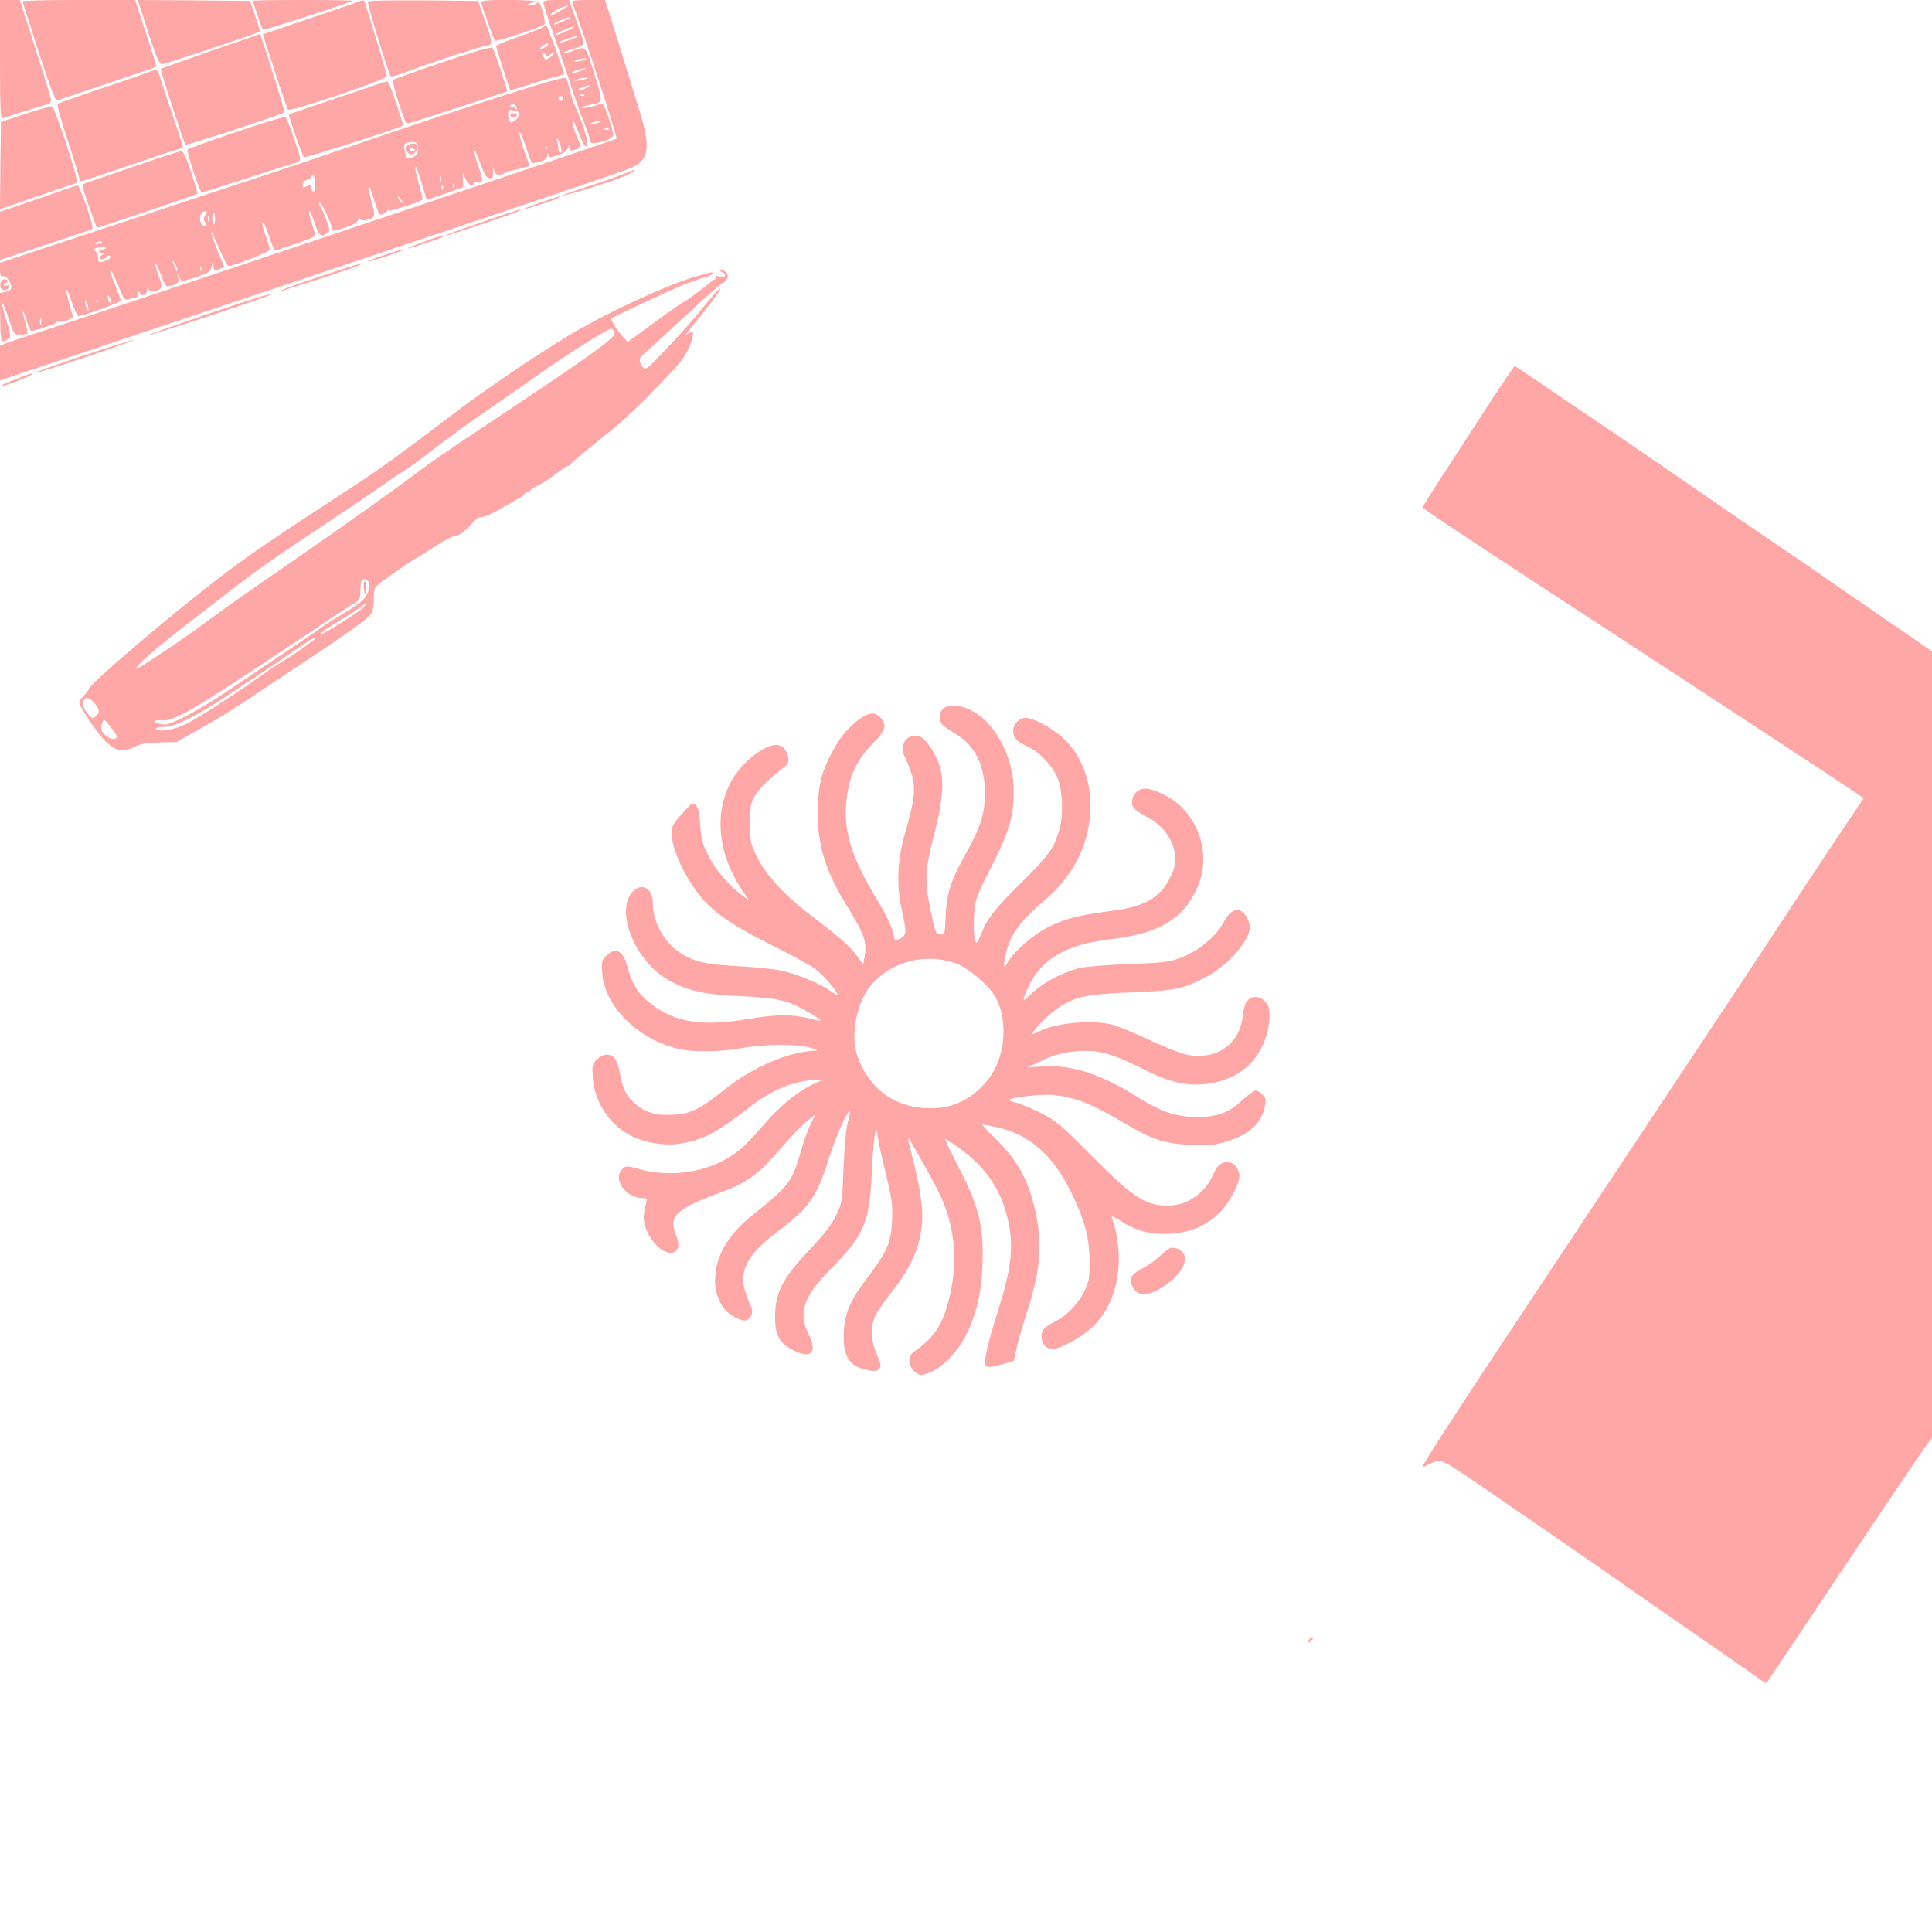 <?xml version="1.0" standalone="no"?>
<!DOCTYPE svg PUBLIC "-//W3C//DTD SVG 20010904//EN"
 "http://www.w3.org/TR/2001/REC-SVG-20010904/DTD/svg10.dtd">
<svg version="1.0" xmlns="http://www.w3.org/2000/svg"
 width="1024pt" height="1024pt" viewBox="0 0 1024 1024"
 preserveAspectRatio="xMidYMid meet">

<g transform="translate(0,1024) scale(0.1,-0.1)"
fill="#ffa6a6" stroke="none">
<path d="M0 9924 c0 -249 3 -315 12 -312 38 14 179 58 216 68 28 7 42 16 43
28 0 9 -37 133 -83 274 l-83 258 -52 0 -53 0 0 -316z"/>
<path d="M120 10233 c0 -5 39 -125 85 -268 57 -176 88 -259 97 -257 17 4 522
175 526 178 2 1 -22 82 -54 178 l-58 176 -298 0 c-164 0 -298 -3 -298 -7z"/>
<path d="M739 10213 c5 -16 30 -92 55 -170 38 -114 51 -143 65 -143 17 0 509
164 517 173 2 2 -8 40 -23 83 l-28 79 -297 3 -297 2 8 -27z"/>
<path d="M1340 10236 c0 -9 49 -148 54 -154 5 -4 464 144 475 154 2 2 -116 4
-262 4 -147 0 -267 -2 -267 -4z"/>
<path d="M1880 10224 c-19 -7 -137 -48 -261 -89 l-226 -77 63 -195 c35 -108
67 -200 71 -204 13 -13 523 160 523 177 0 8 -25 96 -56 197 -31 100 -58 188
-60 195 -4 14 -9 14 -54 -4z"/>
<path d="M1950 10230 c0 -26 110 -384 122 -395 3 -3 46 10 95 29 110 42 399
136 418 136 27 0 25 19 -13 127 l-38 108 -292 3 c-202 1 -292 -1 -292 -8z"/>
<path d="M2550 10230 c0 -11 67 -200 73 -206 7 -7 256 76 263 87 7 12 -14 97
-29 117 -12 15 -307 18 -307 2z m290 -10 c-8 -5 -24 -9 -35 -9 l-20 0 20 9
c11 5 27 9 35 9 13 1 13 0 0 -9z"/>
<path d="M2880 10226 c0 -8 27 -93 61 -188 34 -95 73 -213 89 -263 15 -49 42
-124 58 -165 17 -41 34 -88 37 -104 5 -26 9 -28 38 -23 54 9 87 26 87 44 0 10
-12 53 -26 95 -22 63 -30 75 -43 68 -24 -13 -102 -29 -96 -20 3 5 22 11 43 15
71 12 70 9 22 164 -48 155 -41 148 -118 120 -13 -5 -31 -9 -40 -8 -9 0 10 9
43 18 42 13 60 23 59 34 -1 8 -19 63 -40 121 l-38 106 -68 0 c-53 0 -68 -3
-68 -14z m129 -19 c-2 -2 -26 -16 -54 -32 -33 -19 -45 -23 -36 -11 8 10 28 23
45 31 29 12 55 19 45 12z m-18 -77 c-24 -11 -48 -20 -55 -20 -16 1 66 38 84
39 8 0 -5 -8 -29 -19z m10 -56 c-30 -13 -56 -22 -58 -20 -6 6 78 44 97 45 8 0
-9 -11 -39 -25z m20 -45 c-30 -10 -56 -17 -58 -15 -5 5 77 34 97 34 8 1 -9 -8
-39 -19z m88 -103 c-2 -2 -20 -6 -39 -10 -25 -4 -31 -3 -20 4 14 9 69 15 59 6z
m-29 -61 c-19 -7 -42 -13 -50 -13 -8 0 1 6 20 13 19 7 42 13 50 13 8 0 -1 -6
-20 -13z m20 -45 c-14 -4 -34 -8 -45 -8 -16 0 -15 2 5 8 14 4 34 8 45 8 16 0
15 -2 -5 -8z m10 -45 c-14 -8 -34 -14 -45 -14 -13 0 -7 5 15 13 47 18 61 18
30 1z m-13 -41 c-3 -3 -12 -4 -19 -1 -8 3 -5 6 6 6 11 1 17 -2 13 -5z m78
-144 c-11 -5 -29 -8 -40 -8 -16 0 -15 2 5 8 34 11 60 11 35 0z m52 -36 c-3 -3
-12 -4 -19 -1 -8 3 -5 6 6 6 11 1 17 -2 13 -5z"/>
<path d="M3033 10227 c53 -137 241 -716 235 -722 -7 -7 -2540 -856 -2943 -987
-137 -44 -267 -87 -287 -95 l-38 -15 0 -92 0 -92 263 88 c2488 833 3025 1014
3079 1037 100 42 109 109 45 312 -24 79 -75 242 -112 362 l-68 217 -90 0 c-69
0 -88 -3 -84 -13z"/>
<path d="M2878 10096 c-10 -7 -70 -30 -133 -52 -63 -21 -115 -43 -115 -49 0
-9 70 -226 75 -233 1 -1 42 11 91 27 49 16 113 35 142 42 28 7 52 16 52 19 0
7 -89 253 -93 256 -1 2 -10 -3 -19 -10z m18 -101 c-11 -8 -25 -15 -30 -15 -6
0 -2 7 8 15 11 8 25 15 30 15 6 0 2 -7 -8 -15z m-3 -47 c3 -10 8 -10 21 1 9 8
19 12 22 9 2 -3 -7 -13 -20 -22 -24 -15 -26 -15 -36 4 -6 12 -7 20 -1 20 5 0
11 -6 14 -12z"/>
<path d="M1115 9969 c-142 -50 -261 -92 -263 -94 -4 -4 123 -393 131 -402 6
-5 514 161 524 171 5 5 -124 417 -130 415 -1 0 -119 -41 -262 -90z"/>
<path d="M2348 9911 c-142 -48 -261 -91 -265 -95 -4 -3 10 -58 30 -121 38
-113 38 -113 65 -105 48 14 507 163 510 166 4 3 -66 212 -77 230 -4 8 -88 -16
-263 -75z"/>
<path d="M766 9850 c-26 -10 -139 -49 -250 -86 -110 -37 -205 -71 -210 -75 -5
-5 17 -87 53 -193 33 -101 61 -192 61 -200 0 -9 5 -16 11 -16 6 0 102 31 213
69 110 38 229 78 263 88 35 10 63 21 63 25 0 3 -27 87 -61 185 -33 98 -63 188
-66 201 -6 26 -14 27 -77 2z"/>
<path d="M2675 9736 c-176 -56 -489 -160 -695 -230 -206 -71 -460 -157 -565
-191 -104 -34 -466 -153 -802 -265 l-613 -203 0 -38 c0 -29 4 -37 14 -33 16 6
46 -32 46 -58 0 -13 -10 -21 -30 -25 l-31 -6 2 -128 c1 -134 5 -144 42 -116
16 11 16 17 -8 95 -15 45 -25 88 -23 94 2 6 17 -29 33 -78 30 -89 30 -89 63
-87 18 0 35 3 38 5 2 3 -3 27 -11 54 -8 27 -14 56 -14 64 0 8 9 -12 19 -45 9
-33 21 -60 26 -59 31 3 134 39 134 46 0 5 4 7 8 4 16 -9 84 15 79 28 -14 37
-39 137 -35 141 3 3 16 -28 29 -67 14 -40 29 -73 34 -73 29 1 225 72 225 81 0
6 -14 44 -30 84 -17 40 -28 75 -25 78 4 4 17 -22 61 -127 11 -27 18 -32 36
-27 13 3 29 6 36 6 6 0 12 10 12 23 1 19 2 20 11 5 13 -24 39 -11 40 21 2 23
2 24 6 3 4 -18 9 -21 31 -16 44 11 46 19 22 84 -12 33 -20 63 -18 66 3 2 16
-23 28 -56 12 -33 27 -63 32 -66 5 -3 22 0 39 6 24 10 28 17 24 39 -5 24 -5
25 4 4 13 -28 12 -28 97 0 61 21 70 27 75 53 l6 29 4 -27 c4 -24 6 -25 31 -15
l27 12 -35 84 c-33 82 -48 142 -17 71 48 -113 67 -150 76 -150 24 0 217 76
217 86 0 6 -9 37 -20 69 -22 63 -25 85 -11 69 5 -5 19 -40 31 -77 18 -55 25
-67 39 -62 9 4 58 20 109 36 53 18 92 35 92 43 0 7 -9 38 -19 69 -11 32 -16
57 -11 57 4 0 17 -28 28 -62 20 -65 35 -78 65 -55 18 12 17 15 -4 72 -12 33
-26 66 -32 73 -5 7 -7 15 -4 19 8 7 67 -115 67 -139 0 -15 7 -14 67 5 44 15
68 28 71 40 3 13 7 15 12 6 5 -7 17 -9 31 -5 49 12 50 17 29 95 -28 98 -19
116 10 21 12 -41 26 -79 30 -83 10 -12 36 2 49 26 8 15 10 16 6 3 -4 -14 -1
-17 12 -11 10 3 51 16 91 28 39 11 72 26 72 32 0 5 -9 42 -20 80 -11 38 -20
77 -19 85 1 21 13 -11 39 -97 11 -40 22 -73 23 -73 1 1 45 16 97 34 l95 34 -1
38 -1 39 13 -32 c13 -30 44 -47 44 -24 0 5 8 7 19 4 32 -8 33 14 6 88 -14 40
-23 74 -21 77 5 5 9 -3 43 -93 14 -36 25 -50 39 -50 15 0 19 7 18 35 -1 19 1
25 3 12 6 -30 25 -37 55 -21 13 7 30 14 38 14 8 1 33 7 56 14 l41 11 -29 82
c-16 45 -27 89 -25 97 1 9 16 -22 31 -69 16 -47 31 -88 35 -92 3 -4 23 -1 44
5 26 8 37 18 38 32 1 16 2 16 6 3 4 -15 8 -15 49 -1 28 9 49 24 54 37 7 18 9
18 9 3 1 -14 6 -17 24 -12 32 10 42 22 30 37 -13 17 -44 110 -38 116 2 3 9 -6
14 -19 45 -110 52 -122 62 -112 11 11 -24 128 -60 204 -10 21 -24 62 -31 91
-7 29 -15 58 -19 64 -4 8 -107 -20 -326 -90z m309 -21 c-4 -8 -10 -12 -15 -9
-14 8 -10 24 6 24 9 0 12 -6 9 -15z m-245 -46 c3 -11 1 -12 -11 -2 -8 7 -19 9
-23 5 -5 -4 -5 -1 -1 6 9 16 28 11 35 -9z m2 -19 c16 0 10 -32 -8 -46 -25 -19
-30 -17 -37 11 -8 31 1 48 21 41 8 -3 19 -6 24 -6z m233 -192 c4 -17 2 -28 -4
-28 -5 0 -10 8 -10 18 0 9 -3 28 -6 42 -4 18 -3 21 4 10 5 -8 12 -27 16 -42z
m-759 -7 c0 -29 -5 -36 -28 -44 -34 -11 -33 -11 -42 35 -6 30 -4 37 12 41 43
12 58 3 58 -32z m682 -3 c-3 -8 -6 -5 -6 6 -1 11 2 17 5 13 3 -3 4 -12 1 -19z
m-1227 -184 c0 -27 -4 -43 -10 -39 -5 3 -10 13 -10 21 0 16 -5 17 -29 5 -14
-8 -17 -6 -16 11 1 13 9 22 21 24 10 2 20 8 22 13 9 27 22 7 22 -35z m667 14
c-3 -7 -5 -2 -5 12 0 14 2 19 5 13 2 -7 2 -19 0 -25z m70 -30 c-3 -8 -6 -5 -6
6 -1 11 2 17 5 13 3 -3 4 -12 1 -19z m-60 -10 c-3 -8 -6 -5 -6 6 -1 11 2 17 5
13 3 -3 4 -12 1 -19z m-217 -63 c14 -19 14 -19 -2 -6 -10 7 -18 18 -18 24 0 6
1 8 3 6 1 -2 9 -13 17 -24z m-1042 -75 c-10 -16 -10 -24 0 -41 12 -18 11 -20
-5 -17 -32 6 -30 78 2 78 13 0 13 -3 3 -20z m52 -21 c0 -16 -3 -29 -7 -29 -5
0 -8 15 -8 34 0 19 3 32 8 29 4 -2 7 -17 7 -34z m-33 -11 c-3 -7 -5 -2 -5 12
0 14 2 19 5 13 2 -7 2 -19 0 -25z m-567 -112 c0 -2 -9 -6 -20 -9 -11 -3 -18
-1 -14 4 5 9 34 13 34 5z m20 -33 c-44 -14 -45 -16 -20 -23 16 -5 19 -8 8 -9
-10 -1 -18 -8 -18 -16 0 -15 29 -10 41 8 4 5 9 5 13 -2 4 -6 -4 -15 -19 -21
-39 -15 -45 -13 -45 14 0 14 -4 28 -10 31 -21 13 -8 25 28 24 20 0 30 -3 22
-6z m379 -112 c0 -14 -1 -14 -6 -1 -3 8 -10 24 -15 35 -9 20 -9 20 6 1 9 -11
16 -27 15 -35z m128 -3 c-3 -8 -6 -5 -6 6 -1 11 2 17 5 13 3 -3 4 -12 1 -19z
m-478 -173 c0 -5 -4 -3 -9 5 -5 8 -9 22 -9 30 0 16 17 -16 18 -35z m-72 3 c-3
-8 -6 -5 -6 6 -1 11 2 17 5 13 3 -3 4 -12 1 -19z m-48 -38 c0 -9 -4 -8 -9 5
-5 11 -9 27 -9 35 0 9 4 8 9 -5 5 -11 9 -27 9 -35z m-252 -77 c-3 -10 -5 -4
-5 12 0 17 2 24 5 18 2 -7 2 -21 0 -30z"/>
<path d="M2706 9626 c3 -8 12 -12 20 -9 21 8 17 23 -6 23 -13 0 -18 -5 -14
-14z"/>
<path d="M2163 9472 c-21 -13 -4 -54 21 -50 28 4 37 58 9 58 -10 0 -23 -4 -30
-8z m37 -28 c0 -2 -7 -4 -15 -4 -8 0 -15 4 -15 10 0 5 7 7 15 4 8 -4 15 -8 15
-10z"/>
<path d="M1790 9722 c-140 -47 -257 -87 -259 -88 -4 -4 70 -216 80 -227 5 -6
504 153 526 168 3 1 -37 120 -67 203 -7 17 -15 32 -18 31 -4 0 -122 -39 -262
-87z"/>
<path d="M135 9637 l-130 -43 -3 -232 -2 -231 197 68 c109 37 203 70 210 72
14 5 -115 400 -132 405 -5 2 -68 -16 -140 -39z"/>
<path d="M1253 9541 c-138 -47 -255 -89 -258 -93 -9 -9 64 -228 75 -228 5 0
118 36 253 80 134 44 249 80 255 80 7 0 12 9 12 20 0 23 -66 210 -77 220 -4 4
-121 -32 -260 -79z"/>
<path d="M700 9354 c-135 -46 -251 -86 -257 -89 -9 -3 -1 -36 28 -117 22 -62
41 -114 43 -115 3 -3 527 175 533 180 1 2 -14 54 -34 115 -26 79 -42 112 -53
111 -8 0 -125 -38 -260 -85z"/>
<path d="M3295 9314 c-33 -14 -118 -43 -188 -65 -71 -23 -127 -43 -125 -45 4
-4 154 41 258 76 69 24 120 47 120 55 0 3 -1 5 -2 4 -2 0 -30 -12 -63 -25z"/>
<path d="M310 9224 c-52 -19 -143 -50 -202 -70 l-108 -36 0 -128 0 -128 238
79 c130 43 242 81 249 83 8 4 0 38 -27 118 -22 62 -43 114 -47 115 -5 1 -51
-14 -103 -33z"/>
<path d="M2860 9165 c-52 -18 -90 -34 -85 -34 13 -1 165 48 185 60 27 15 -3 7
-100 -26z"/>
<path d="M2590 9075 c-176 -60 -238 -83 -227 -84 10 -1 368 119 387 130 31 18
-10 6 -160 -46z"/>
<path d="M2285 8973 c-22 -9 -59 -22 -83 -31 -23 -8 -41 -17 -39 -19 4 -3 178
55 186 63 9 9 -26 1 -64 -13z"/>
<path d="M2037 8888 c-49 -16 -87 -32 -84 -34 2 -2 48 12 103 30 54 19 92 34
84 34 -8 0 -55 -13 -103 -30z"/>
<path d="M1677 8768 c-115 -38 -206 -72 -204 -74 4 -4 428 134 436 142 13 12
-46 -5 -232 -68z"/>
<path d="M3829 8796 c28 -15 13 -31 -20 -21 -15 5 -19 4 -15 -4 4 -6 3 -11 -3
-11 -5 0 -16 -6 -23 -13 -23 -22 -136 -107 -143 -107 -3 0 -52 -33 -108 -74
-56 -41 -122 -89 -147 -107 l-44 -32 -31 36 c-33 38 -61 85 -54 90 10 8 320
153 379 177 36 14 86 32 113 39 26 8 47 18 47 23 0 5 -10 6 -22 2 -13 -4 -43
-13 -68 -19 -146 -41 -476 -193 -670 -310 -177 -106 -446 -289 -595 -402 -294
-224 -402 -302 -538 -391 -452 -295 -546 -359 -692 -469 -271 -205 -725 -591
-725 -616 0 -6 -11 -20 -25 -33 -14 -13 -25 -29 -25 -37 0 -22 94 -161 139
-206 52 -52 93 -60 152 -31 34 18 64 23 134 25 l90 2 130 73 c115 65 208 123
325 204 19 13 94 62 165 109 267 177 389 263 408 288 14 19 19 42 18 83 0 42
4 61 17 72 31 27 156 115 202 142 25 14 70 42 100 62 66 43 98 59 125 63 11 1
40 24 64 49 23 26 46 47 49 46 18 -4 72 19 134 56 38 23 78 45 89 51 10 5 19
13 19 17 0 5 7 8 15 8 8 0 15 4 15 8 0 5 20 19 45 31 25 12 67 40 95 62 27 21
54 39 59 39 5 0 11 3 13 8 2 4 39 36 83 72 44 35 82 67 85 70 3 3 21 17 40 31
19 15 49 40 66 55 16 16 52 50 80 75 55 52 198 200 230 240 45 55 84 159 60
159 -7 0 -18 -6 -26 -12 -17 -15 -14 -11 99 130 45 56 81 107 79 112 -2 6 -40
-36 -85 -92 -45 -57 -134 -157 -197 -223 -110 -116 -115 -119 -130 -100 -19
25 -20 52 -2 62 7 4 100 89 206 188 106 99 202 184 213 190 32 16 43 41 28 59
-8 9 -21 16 -30 16 -11 -1 -9 -5 8 -14z m-571 -321 c3 -27 -129 -121 -713
-509 -143 -95 -287 -194 -320 -220 -100 -77 -372 -271 -661 -471 -287 -198
-354 -245 -469 -330 -101 -75 -251 -177 -339 -232 -105 -65 38 68 237 220 56
43 149 115 207 160 162 126 227 172 550 387 124 82 252 169 285 193 33 24 78
54 100 67 22 13 87 60 145 105 103 80 211 158 393 283 51 35 126 88 169 118
152 109 383 254 398 252 8 -2 16 -12 18 -23z m-1304 -1321 c9 -23 -4 -66 -28
-92 -11 -13 -59 -46 -106 -74 -47 -28 -98 -60 -115 -73 -16 -12 -115 -80 -220
-150 -104 -70 -235 -158 -290 -195 -127 -86 -284 -170 -318 -170 -14 0 -32 3
-41 6 -29 11 -16 20 24 16 60 -6 174 60 618 357 213 142 397 264 410 270 18
10 22 20 22 60 0 26 3 51 7 54 11 12 31 7 37 -9z m-25 -130 c-24 -29 -248
-167 -234 -144 3 5 47 35 98 66 51 31 103 65 116 75 29 23 38 24 20 3z m-259
-168 c0 -6 -105 -81 -154 -110 -27 -16 -76 -48 -110 -72 -129 -93 -348 -235
-415 -269 -68 -34 -152 -48 -165 -27 -3 5 17 9 44 9 58 1 182 63 345 173 55
37 132 88 170 113 39 25 115 77 170 115 92 64 115 78 115 68z m-1173 -338 c30
-34 34 -54 13 -73 -18 -16 -20 -16 -44 11 -14 16 -26 38 -26 50 0 40 26 46 57
12z m123 -181 c0 -17 -30 -18 -54 0 -29 22 -36 41 -24 72 8 23 9 22 43 -20 19
-24 35 -48 35 -52z"/>
<path d="M1928 7125 c2 -19 6 -35 8 -35 2 0 4 16 4 35 0 19 -4 35 -8 35 -4 0
-6 -16 -4 -35z"/>
<path d="M4 8745 c-9 -23 4 -47 23 -43 9 2 18 9 21 17 3 10 0 12 -12 8 -9 -4
-16 -2 -16 3 0 6 5 10 10 10 6 0 10 5 10 10 0 16 -30 12 -36 -5z"/>
<path d="M1092 8573 c-171 -59 -310 -108 -308 -110 5 -5 646 207 646 213 0 9
-42 -4 -338 -103z"/>
<path d="M435 8353 c-143 -48 -255 -88 -250 -90 6 -1 129 37 275 86 146 49
258 90 250 90 -8 0 -132 -39 -275 -86z"/>
<path d="M7911 8128 c-269 -413 -371 -571 -371 -577 1 -7 319 -218 845 -561
524 -342 961 -628 1240 -812 l253 -168 -182 -272 c-100 -150 -251 -379 -335
-508 -85 -129 -463 -698 -839 -1265 -738 -1110 -982 -1482 -982 -1500 0 -3 10
1 23 9 12 8 36 17 54 21 33 7 47 -2 438 -272 72 -49 195 -134 275 -189 80 -55
206 -143 280 -195 74 -52 216 -151 315 -219 245 -169 372 -258 406 -283 16
-11 31 -19 33 -16 2 2 107 159 234 349 319 478 589 879 618 917 l24 32 0 2084
0 2085 -222 153 c-123 84 -266 183 -318 219 -52 37 -174 120 -270 185 -96 65
-283 193 -415 284 -132 91 -306 211 -387 266 -465 316 -597 405 -600 405 -2 0
-55 -78 -117 -172z"/>
<path d="M135 8250 c-11 -4 -46 -18 -78 -30 -32 -13 -55 -25 -53 -28 5 -5 166
57 166 64 0 6 -12 4 -35 -6z"/>
<path d="M4997 6482 c-22 -24 -22 -64 1 -86 9 -9 41 -31 71 -49 100 -59 151
-165 151 -313 0 -106 -22 -176 -98 -313 -82 -145 -104 -213 -110 -337 -4 -99
-5 -101 -28 -96 -26 5 -25 2 -53 134 -31 146 -28 211 20 395 45 170 54 281 31
358 -18 64 -74 148 -103 159 -40 14 -75 0 -89 -34 -11 -27 -10 -37 13 -88 56
-124 55 -175 -3 -377 -44 -150 -50 -282 -21 -415 28 -125 27 -136 -9 -155 -26
-14 -30 -14 -30 -1 0 34 -35 116 -87 200 -147 242 -189 386 -163 562 16 111
55 189 134 271 71 73 78 94 45 137 -36 46 -90 27 -180 -65 -52 -54 -119 -179
-137 -259 -31 -135 -23 -306 22 -437 29 -84 56 -139 139 -275 69 -114 82 -156
70 -227 l-8 -43 -33 46 c-37 51 -94 101 -245 215 -135 102 -238 214 -285 309
-35 73 -37 82 -37 177 0 83 4 107 22 140 20 38 81 100 152 153 33 25 38 46 19
86 -21 48 -69 50 -140 5 -238 -152 -278 -465 -93 -740 l34 -50 -32 23 c-69 49
-147 140 -183 213 -31 63 -38 88 -43 165 -6 85 -15 109 -43 110 -3 0 -29 -26
-57 -57 -43 -49 -51 -64 -51 -99 0 -76 55 -204 134 -311 72 -99 172 -170 388
-278 106 -53 214 -112 240 -131 41 -31 118 -120 118 -138 0 -3 -18 7 -40 23
-52 37 -169 86 -254 106 -36 8 -141 19 -233 24 -184 10 -244 25 -322 81 -79
58 -131 159 -131 256 0 75 -57 107 -105 60 -96 -96 5 -361 176 -463 108 -64
194 -84 394 -93 193 -8 253 -22 356 -83 86 -51 88 -56 13 -36 -91 24 -183 23
-324 -1 -224 -39 -364 -23 -484 54 -89 57 -133 117 -160 221 -23 87 -63 109
-113 59 -24 -24 -25 -31 -21 -93 13 -176 192 -352 407 -401 76 -18 228 -15
341 6 116 21 285 21 355 1 39 -12 44 -15 22 -16 -138 -5 -328 -87 -477 -206
-128 -103 -177 -127 -267 -133 -92 -6 -150 10 -203 55 -51 44 -68 77 -85 166
-14 75 -31 97 -72 97 -13 0 -36 -12 -50 -26 -24 -24 -25 -30 -21 -97 9 -130
93 -255 209 -310 78 -36 172 -51 251 -39 127 20 192 55 382 202 104 81 218
128 326 136 57 4 61 3 35 -7 -104 -41 -205 -122 -313 -248 -87 -102 -134 -141
-216 -181 -124 -60 -285 -75 -418 -39 -76 21 -80 21 -98 4 -56 -51 15 -155
105 -155 24 0 26 -3 21 -22 -4 -13 -10 -42 -13 -65 -11 -82 73 -203 141 -203
39 0 52 35 32 85 -45 107 -10 144 222 230 134 49 203 95 283 185 115 131 153
171 192 203 l39 30 -25 -50 c-14 -28 -38 -92 -52 -144 -46 -162 -62 -184 -260
-342 -130 -104 -195 -219 -195 -347 0 -78 37 -152 94 -185 54 -32 79 -32 96 0
11 21 10 31 -13 83 -62 138 -23 230 154 364 168 126 206 179 274 393 39 123
99 254 110 243 3 -2 -3 -26 -11 -53 -9 -32 -18 -120 -23 -240 -7 -186 -8 -191
-40 -257 -24 -50 -60 -97 -141 -183 -144 -151 -183 -228 -182 -361 1 -89 20
-127 84 -164 103 -59 145 -23 94 79 -58 113 -28 198 122 350 173 175 201 243
213 514 5 104 13 196 19 205 8 15 9 13 10 -7 0 -14 18 -102 41 -195 37 -153
41 -181 37 -266 -5 -116 -25 -161 -129 -300 -90 -119 -119 -184 -126 -275 -10
-132 23 -194 113 -214 49 -11 58 -11 72 3 14 14 13 21 -11 78 -32 75 -35 145
-8 203 10 22 48 78 85 124 105 132 153 240 163 371 6 80 -9 177 -52 350 -13
52 -23 95 -21 97 4 4 139 -236 169 -301 74 -159 93 -333 57 -506 -34 -168 -81
-245 -194 -323 -37 -25 -33 -81 6 -110 26 -20 28 -20 75 -2 69 27 152 113 197
206 54 114 77 213 83 363 9 209 -19 317 -138 543 -39 75 -65 132 -58 127 181
-111 280 -234 324 -400 41 -155 31 -271 -46 -513 -57 -180 -78 -276 -62 -292
8 -8 31 -5 79 8 l68 20 13 63 c7 35 32 120 54 189 72 220 85 358 50 526 -37
177 -94 281 -218 403 -41 39 -71 72 -66 72 4 0 38 -7 76 -15 169 -36 296 -145
391 -338 75 -151 100 -245 101 -372 0 -87 -3 -107 -26 -155 -31 -66 -92 -131
-151 -161 -62 -31 -78 -48 -78 -84 0 -37 26 -65 59 -65 39 0 148 58 204 110
95 86 147 218 147 370 0 67 -16 163 -36 213 -5 14 4 12 42 -12 81 -52 145 -71
238 -71 171 0 301 81 371 231 28 60 30 80 14 112 -16 29 -28 37 -60 37 -29 0
-48 -19 -73 -73 -44 -95 -136 -157 -237 -157 -119 0 -186 44 -409 270 -165
166 -181 179 -268 223 -51 25 -108 49 -127 53 -19 3 -35 10 -35 14 0 13 178
33 237 26 118 -14 203 -48 378 -152 143 -85 209 -106 347 -112 98 -4 127 -1
185 16 128 40 190 97 208 194 6 29 3 40 -14 57 -12 12 -28 21 -36 21 -8 0 -42
-24 -74 -54 -70 -64 -129 -86 -235 -86 -116 0 -189 25 -331 114 -187 116 -337
163 -489 154 l-81 -6 63 30 c87 42 155 58 244 58 90 0 161 -22 310 -98 123
-63 216 -87 312 -79 146 11 258 82 316 200 35 73 49 170 31 216 -16 37 -60 57
-90 42 -28 -15 -37 -36 -45 -102 -18 -145 -139 -228 -291 -200 -35 7 -121 40
-205 80 -80 38 -169 74 -198 81 -111 26 -299 8 -384 -36 -15 -8 -30 -14 -33
-14 -17 0 65 88 118 126 95 70 157 85 402 94 231 9 279 19 396 81 128 68 248
213 232 278 -23 94 -90 104 -133 21 -44 -85 -138 -163 -248 -202 -47 -17 -94
-22 -267 -28 -131 -5 -229 -14 -262 -23 -105 -30 -198 -83 -268 -154 -28 -28
-25 -8 9 63 40 84 104 145 189 184 78 34 130 47 267 65 237 31 359 105 432
262 72 152 33 333 -94 449 -47 42 -135 84 -178 84 -38 0 -70 -32 -70 -70 0
-32 12 -43 98 -91 71 -40 124 -119 130 -194 3 -42 -1 -64 -21 -107 -53 -113
-136 -163 -311 -185 -176 -23 -251 -42 -335 -84 -83 -41 -181 -126 -220 -189
-24 -40 -26 -33 -10 42 22 103 70 170 203 284 120 103 191 213 227 352 50 197
0 397 -130 513 -55 49 -130 91 -182 103 -39 9 -79 -26 -79 -68 0 -38 16 -55
82 -86 57 -26 122 -95 151 -158 29 -66 35 -199 12 -278 -29 -101 -54 -135
-194 -274 -143 -141 -189 -198 -217 -271 -9 -24 -21 -48 -25 -53 -13 -15 -22
63 -16 148 5 77 9 89 91 251 96 190 118 263 119 395 2 189 -100 378 -238 441
-53 24 -117 25 -138 1z m76 -1351 c62 -25 161 -108 198 -167 74 -120 61 -321
-29 -439 -81 -106 -185 -160 -312 -159 -185 1 -324 101 -386 278 -39 110 -3
289 78 381 109 123 294 167 451 106z"/>
<path d="M6153 3587 c-26 -24 -67 -54 -89 -65 -60 -31 -77 -50 -69 -81 16 -64
69 -78 141 -38 142 77 192 198 92 222 -22 6 -35 0 -75 -38z"/>
<path d="M6936 1544 c-5 -14 -4 -15 9 -4 17 14 19 20 6 20 -5 0 -12 -7 -15
-16z"/>
</g>
</svg>
